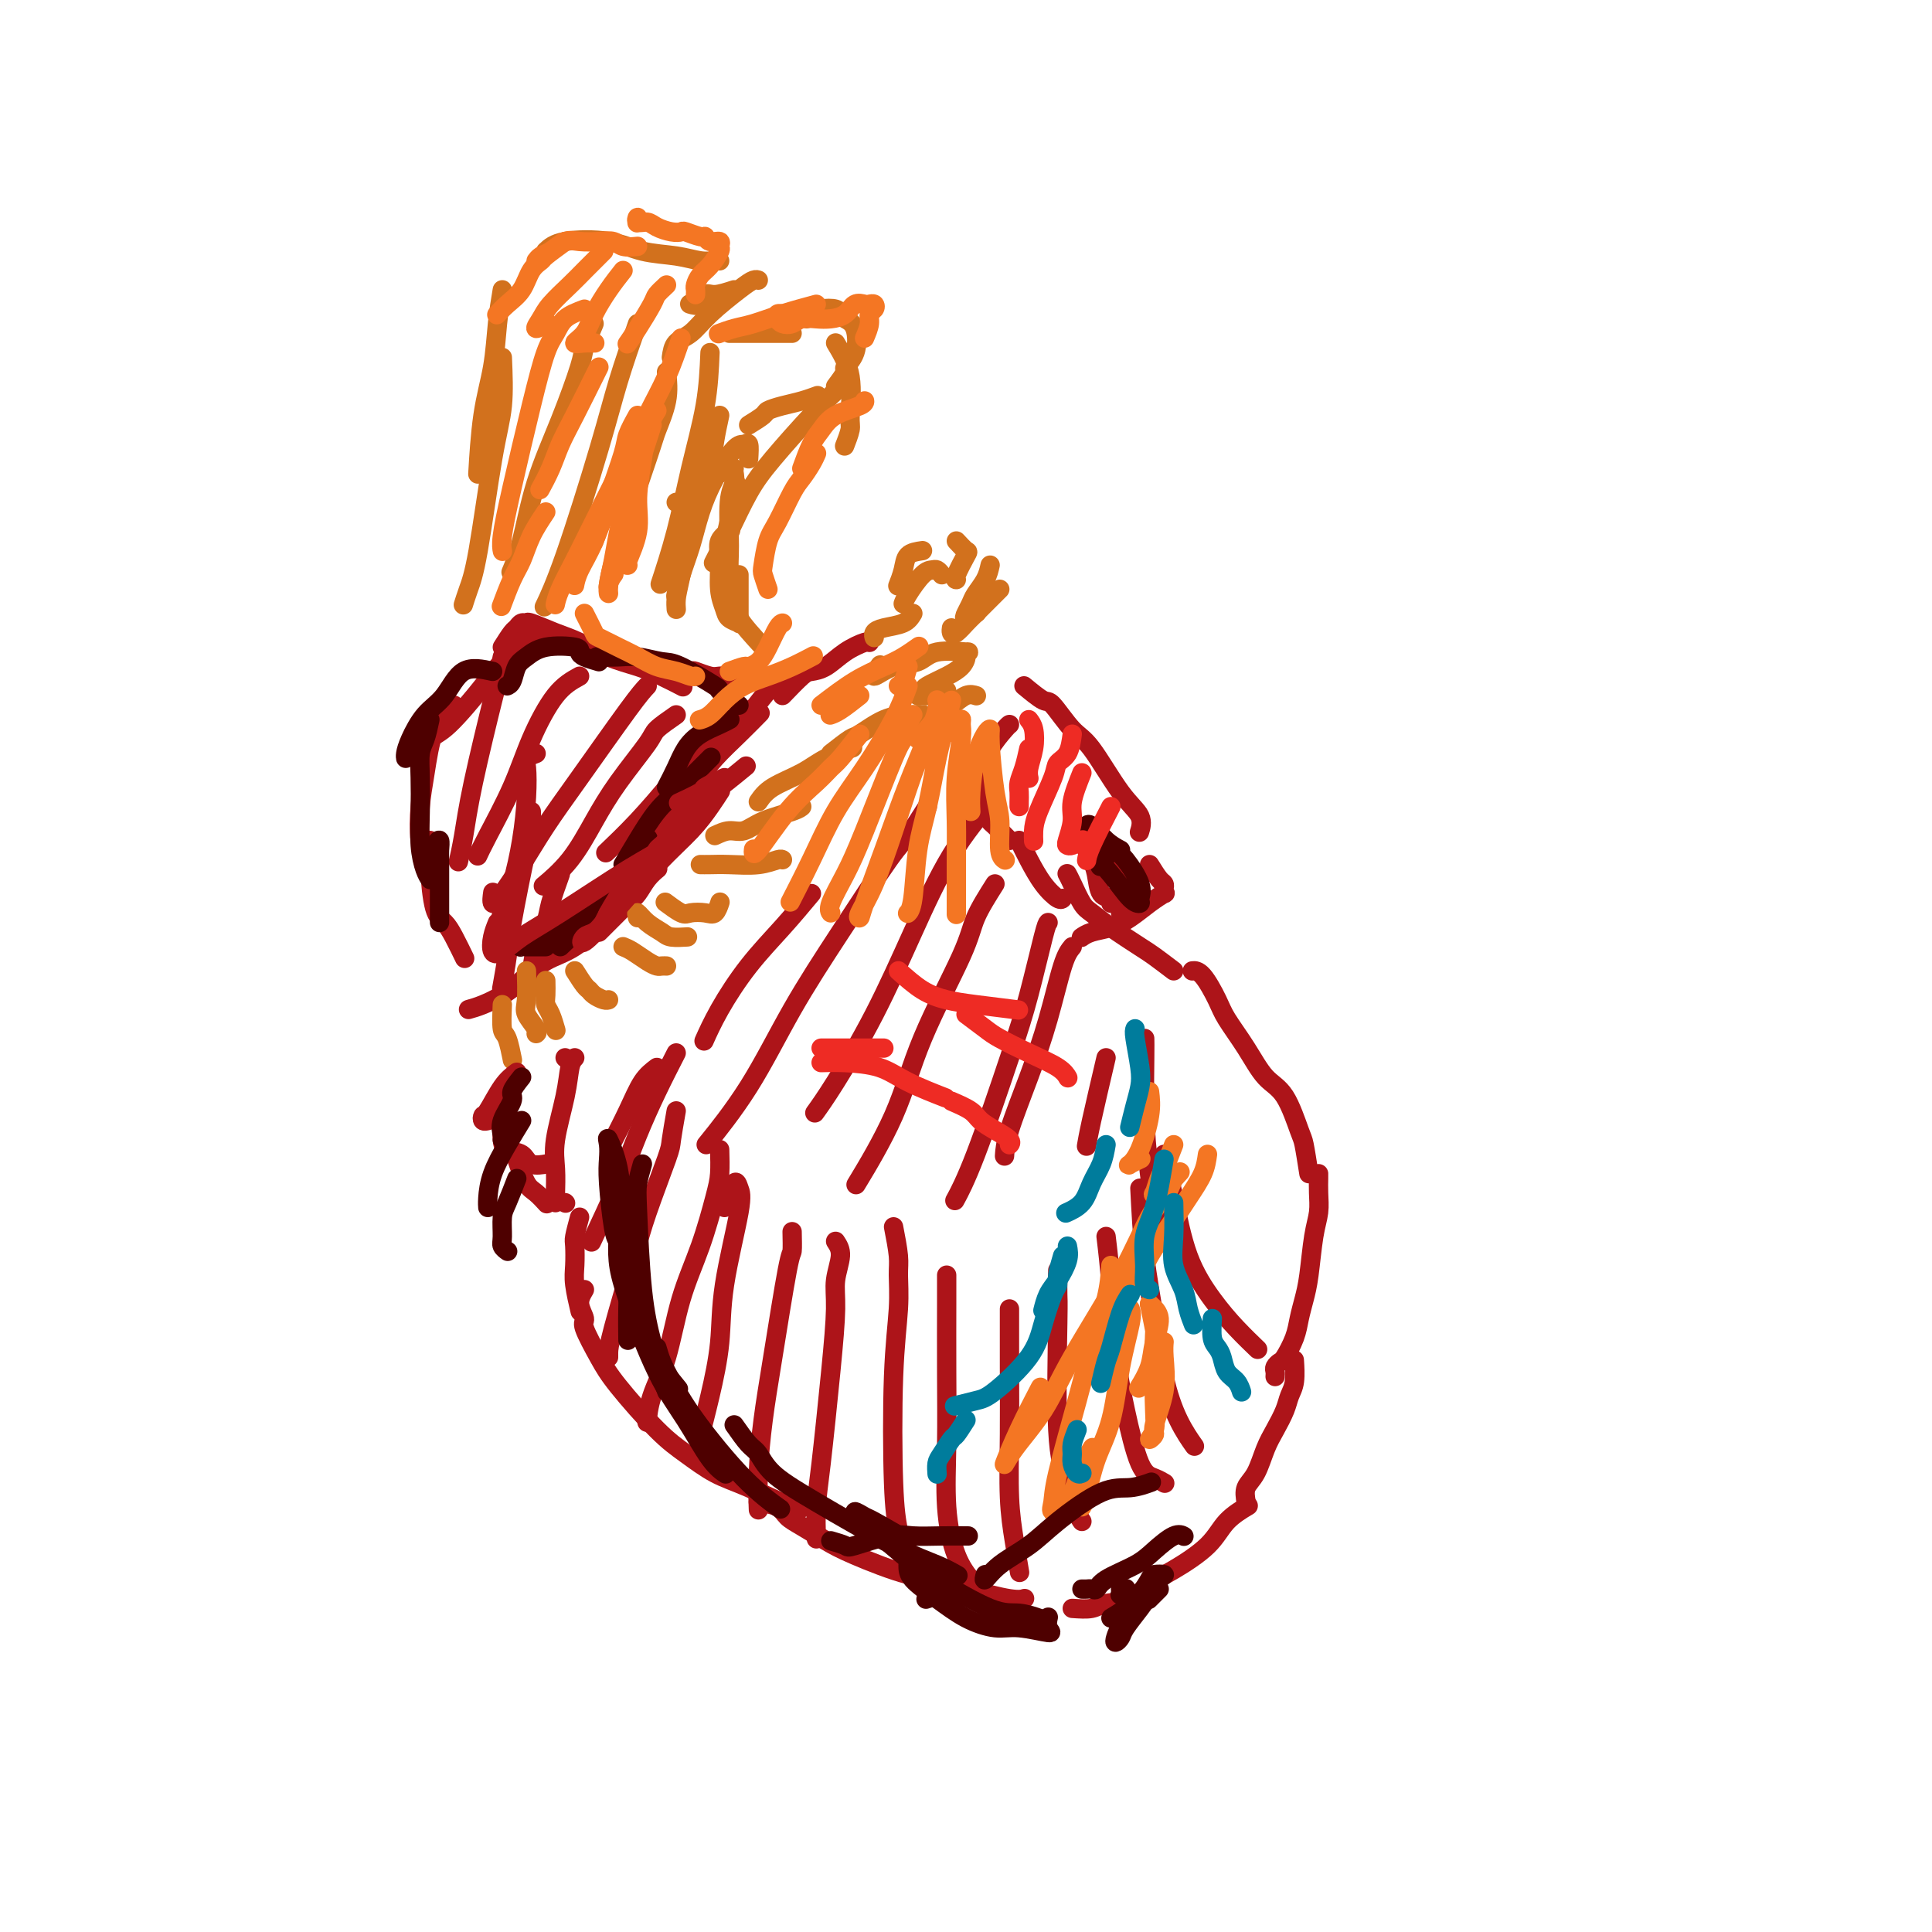 <svg viewBox='0 0 400 400' version='1.1' xmlns='http://www.w3.org/2000/svg' xmlns:xlink='http://www.w3.org/1999/xlink'><g fill='none' stroke='#AD1419' stroke-width='4' stroke-linecap='round' stroke-linejoin='round'><path d='M104,134c0.754,-1.186 1.508,-2.372 2,-3c0.492,-0.628 0.721,-0.698 1,-1c0.279,-0.302 0.607,-0.836 1,-1c0.393,-0.164 0.851,0.043 1,0c0.149,-0.043 -0.012,-0.335 1,0c1.012,0.335 3.196,1.297 5,2c1.804,0.703 3.226,1.149 5,2c1.774,0.851 3.898,2.109 6,3c2.102,0.891 4.182,1.414 6,2c1.818,0.586 3.374,1.235 5,2c1.626,0.765 3.322,1.647 4,2c0.678,0.353 0.339,0.176 0,0'/><path d='M140,139c1.233,0.030 2.467,0.061 3,0c0.533,-0.061 0.366,-0.212 1,0c0.634,0.212 2.068,0.789 3,1c0.932,0.211 1.360,0.057 2,0c0.640,-0.057 1.491,-0.015 2,0c0.509,0.015 0.675,0.004 1,0c0.325,-0.004 0.807,-0.001 1,0c0.193,0.001 0.096,0.001 0,0'/><path d='M113,131c-1.679,0.406 -3.359,0.813 -4,1c-0.641,0.187 -0.244,0.156 -1,1c-0.756,0.844 -2.665,2.563 -4,4c-1.335,1.437 -2.095,2.592 -4,5c-1.905,2.408 -4.954,6.068 -7,8c-2.046,1.932 -3.089,2.136 -4,3c-0.911,0.864 -1.689,2.390 -2,3c-0.311,0.610 -0.156,0.305 0,0'/><path d='M94,146c-1.492,1.258 -2.985,2.516 -4,5c-1.015,2.484 -1.554,6.193 -2,9c-0.446,2.807 -0.800,4.711 -1,7c-0.200,2.289 -0.246,4.962 0,7c0.246,2.038 0.785,3.439 1,4c0.215,0.561 0.108,0.280 0,0'/><path d='M89,174c-0.065,1.705 -0.129,3.410 0,6c0.129,2.590 0.452,6.064 1,8c0.548,1.936 1.322,2.333 2,3c0.678,0.667 1.259,1.603 2,3c0.741,1.397 1.640,3.256 2,4c0.360,0.744 0.180,0.372 0,0'/><path d='M97,209c0.905,-0.258 1.811,-0.517 3,-1c1.189,-0.483 2.663,-1.192 4,-2c1.337,-0.808 2.538,-1.717 4,-3c1.462,-1.283 3.186,-2.942 5,-4c1.814,-1.058 3.719,-1.516 6,-3c2.281,-1.484 4.937,-3.996 6,-5c1.063,-1.004 0.531,-0.502 0,0'/><path d='M124,193c1.202,-1.205 2.405,-2.409 3,-3c0.595,-0.591 0.584,-0.568 1,-1c0.416,-0.432 1.261,-1.317 2,-2c0.739,-0.683 1.373,-1.162 2,-2c0.627,-0.838 1.246,-2.033 2,-3c0.754,-0.967 1.644,-1.705 2,-2c0.356,-0.295 0.178,-0.148 0,0'/><path d='M136,176c-0.048,-1.131 -0.097,-2.262 0,-3c0.097,-0.738 0.338,-1.085 1,-2c0.662,-0.915 1.744,-2.400 3,-4c1.256,-1.600 2.688,-3.315 4,-5c1.312,-1.685 2.506,-3.338 4,-5c1.494,-1.662 3.287,-3.332 5,-5c1.713,-1.668 3.347,-3.334 4,-4c0.653,-0.666 0.327,-0.333 0,0'/><path d='M162,144c1.531,-1.588 3.061,-3.175 4,-4c0.939,-0.825 1.285,-0.886 2,-1c0.715,-0.114 1.799,-0.279 3,-1c1.201,-0.721 2.518,-1.997 4,-3c1.482,-1.003 3.130,-1.731 4,-2c0.870,-0.269 0.963,-0.077 1,0c0.037,0.077 0.019,0.038 0,0'/><path d='M165,139c-1.746,0.808 -3.493,1.617 -5,3c-1.507,1.383 -2.776,3.342 -5,6c-2.224,2.658 -5.405,6.015 -8,9c-2.595,2.985 -4.604,5.598 -7,8c-2.396,2.402 -5.178,4.592 -7,7c-1.822,2.408 -2.683,5.033 -3,6c-0.317,0.967 -0.091,0.276 0,0c0.091,-0.276 0.045,-0.138 0,0'/><path d='M155,147c-1.685,0.862 -3.370,1.724 -5,3c-1.630,1.276 -3.205,2.966 -5,5c-1.795,2.034 -3.811,4.411 -6,7c-2.189,2.589 -4.551,5.389 -7,8c-2.449,2.611 -4.985,5.032 -6,6c-1.015,0.968 -0.507,0.484 0,0'/><path d='M140,148c-1.614,1.120 -3.227,2.241 -4,3c-0.773,0.759 -0.705,1.157 -2,3c-1.295,1.843 -3.952,5.132 -6,8c-2.048,2.868 -3.487,5.315 -5,8c-1.513,2.685 -3.100,5.607 -5,8c-1.900,2.393 -4.114,4.255 -5,5c-0.886,0.745 -0.443,0.372 0,0'/><path d='M134,142c-0.737,0.778 -1.475,1.556 -4,5c-2.525,3.444 -6.838,9.556 -10,14c-3.162,4.444 -5.173,7.222 -7,10c-1.827,2.778 -3.470,5.557 -5,8c-1.530,2.443 -2.946,4.552 -4,6c-1.054,1.448 -1.745,2.236 -2,2c-0.255,-0.236 -0.073,-1.496 0,-2c0.073,-0.504 0.036,-0.252 0,0'/><path d='M120,140c-1.632,0.902 -3.264,1.804 -5,4c-1.736,2.196 -3.576,5.685 -5,9c-1.424,3.315 -2.433,6.456 -4,10c-1.567,3.544 -3.691,7.493 -5,10c-1.309,2.507 -1.803,3.574 -2,4c-0.197,0.426 -0.099,0.213 0,0'/><path d='M104,136c-0.417,2.097 -0.833,4.195 -1,5c-0.167,0.805 -0.083,0.318 -1,4c-0.917,3.682 -2.833,11.533 -4,17c-1.167,5.467 -1.583,8.549 -2,11c-0.417,2.451 -0.833,4.272 -1,5c-0.167,0.728 -0.083,0.364 0,0'/><path d='M110,168c0.028,1.649 0.056,3.297 0,4c-0.056,0.703 -0.197,0.459 -1,4c-0.803,3.541 -2.267,10.867 -3,15c-0.733,4.133 -0.736,5.074 -1,7c-0.264,1.926 -0.790,4.836 -1,6c-0.210,1.164 -0.105,0.582 0,0'/><path d='M116,181c-0.785,2.187 -1.569,4.373 -2,6c-0.431,1.627 -0.507,2.694 -1,4c-0.493,1.306 -1.402,2.852 -2,5c-0.598,2.148 -0.885,4.900 -1,6c-0.115,1.100 -0.057,0.550 0,0'/></g>
<g fill='none' stroke='#D2711D' stroke-width='4' stroke-linecap='round' stroke-linejoin='round'><path d='M104,208c-0.083,2.006 -0.167,4.012 0,5c0.167,0.988 0.583,0.958 1,2c0.417,1.042 0.833,3.155 1,4c0.167,0.845 0.083,0.423 0,0'/><path d='M109,201c0.061,2.279 0.121,4.558 0,6c-0.121,1.442 -0.424,2.046 0,3c0.424,0.954 1.576,2.257 2,3c0.424,0.743 0.121,0.927 0,1c-0.121,0.073 -0.061,0.037 0,0'/><path d='M113,203c0.022,1.078 0.045,2.156 0,3c-0.045,0.844 -0.156,1.453 0,2c0.156,0.547 0.581,1.032 1,2c0.419,0.968 0.834,2.419 1,3c0.166,0.581 0.083,0.290 0,0'/><path d='M119,201c0.748,1.177 1.497,2.354 2,3c0.503,0.646 0.762,0.762 1,1c0.238,0.238 0.456,0.600 1,1c0.544,0.400 1.416,0.838 2,1c0.584,0.162 0.881,0.046 1,0c0.119,-0.046 0.059,-0.023 0,0'/><path d='M129,196c0.560,0.226 1.121,0.453 2,1c0.879,0.547 2.078,1.415 3,2c0.922,0.585 1.567,0.889 2,1c0.433,0.111 0.655,0.030 1,0c0.345,-0.030 0.813,-0.009 1,0c0.187,0.009 0.094,0.004 0,0'/><path d='M132,190c-0.145,-0.597 -0.291,-1.193 0,-1c0.291,0.193 1.017,1.176 2,2c0.983,0.824 2.222,1.489 3,2c0.778,0.511 1.094,0.868 2,1c0.906,0.132 2.402,0.038 3,0c0.598,-0.038 0.299,-0.019 0,0'/><path d='M138,187c0.080,0.060 0.161,0.121 0,0c-0.161,-0.121 -0.562,-0.423 0,0c0.562,0.423 2.088,1.570 3,2c0.912,0.430 1.211,0.143 2,0c0.789,-0.143 2.067,-0.141 3,0c0.933,0.141 1.520,0.423 2,0c0.480,-0.423 0.851,-1.549 1,-2c0.149,-0.451 0.074,-0.225 0,0'/><path d='M145,179c0.544,0.008 1.088,0.016 2,0c0.912,-0.016 2.192,-0.057 4,0c1.808,0.057 4.144,0.211 6,0c1.856,-0.211 3.230,-0.788 4,-1c0.770,-0.212 0.934,-0.061 1,0c0.066,0.061 0.033,0.030 0,0'/><path d='M148,173c1.005,-0.469 2.010,-0.938 3,-1c0.990,-0.062 1.964,0.285 3,0c1.036,-0.285 2.133,-1.200 4,-2c1.867,-0.800 4.503,-1.485 6,-2c1.497,-0.515 1.856,-0.862 2,-1c0.144,-0.138 0.072,-0.069 0,0'/><path d='M157,166c0.700,-1.003 1.400,-2.006 3,-3c1.600,-0.994 4.099,-1.978 6,-3c1.901,-1.022 3.204,-2.083 5,-3c1.796,-0.917 4.085,-1.691 5,-2c0.915,-0.309 0.458,-0.155 0,0'/><path d='M172,156c1.582,-1.238 3.163,-2.475 4,-3c0.837,-0.525 0.929,-0.337 2,-1c1.071,-0.663 3.122,-2.178 5,-3c1.878,-0.822 3.582,-0.952 5,-1c1.418,-0.048 2.548,-0.014 3,0c0.452,0.014 0.226,0.007 0,0'/><path d='M187,152c2.158,-1.525 4.316,-3.049 6,-4c1.684,-0.951 2.895,-1.327 4,-2c1.105,-0.673 2.105,-1.643 3,-2c0.895,-0.357 1.684,-0.102 2,0c0.316,0.102 0.158,0.051 0,0'/><path d='M196,143c-1.616,0.430 -3.231,0.859 -4,1c-0.769,0.141 -0.691,-0.007 -1,0c-0.309,0.007 -1.005,0.168 -1,0c0.005,-0.168 0.709,-0.664 1,-1c0.291,-0.336 0.168,-0.511 1,-1c0.832,-0.489 2.621,-1.293 4,-2c1.379,-0.707 2.350,-1.316 3,-2c0.650,-0.684 0.980,-1.444 1,-2c0.020,-0.556 -0.268,-0.908 0,-1c0.268,-0.092 1.093,0.076 0,0c-1.093,-0.076 -4.103,-0.396 -6,0c-1.897,0.396 -2.679,1.507 -4,2c-1.321,0.493 -3.179,0.369 -5,1c-1.821,0.631 -3.606,2.016 -4,2c-0.394,-0.016 0.602,-1.433 1,-2c0.398,-0.567 0.199,-0.283 0,0'/><path d='M189,127c-0.453,0.754 -0.906,1.509 -2,2c-1.094,0.491 -2.829,0.719 -4,1c-1.171,0.281 -1.777,0.614 -2,1c-0.223,0.386 -0.064,0.825 0,1c0.064,0.175 0.032,0.088 0,0'/><path d='M195,119c-0.348,-0.421 -0.696,-0.841 -1,-1c-0.304,-0.159 -0.565,-0.056 -1,0c-0.435,0.056 -1.044,0.067 -2,1c-0.956,0.933 -2.257,2.790 -3,4c-0.743,1.210 -0.926,1.774 -1,2c-0.074,0.226 -0.037,0.113 0,0'/><path d='M191,114c-1.185,0.173 -2.369,0.345 -3,1c-0.631,0.655 -0.708,1.792 -1,3c-0.292,1.208 -0.798,2.488 -1,3c-0.202,0.512 -0.101,0.256 0,0'/><path d='M198,112c0.785,0.845 1.569,1.691 2,2c0.431,0.309 0.507,0.083 0,1c-0.507,0.917 -1.598,2.978 -2,4c-0.402,1.022 -0.115,1.006 0,1c0.115,-0.006 0.057,-0.003 0,0'/><path d='M205,117c-0.220,0.975 -0.439,1.951 -1,3c-0.561,1.049 -1.463,2.172 -2,3c-0.537,0.828 -0.707,1.360 -1,2c-0.293,0.640 -0.707,1.388 -1,2c-0.293,0.612 -0.463,1.088 0,1c0.463,-0.088 1.561,-0.739 2,-1c0.439,-0.261 0.220,-0.130 0,0'/><path d='M207,122c-1.939,1.945 -3.879,3.891 -5,5c-1.121,1.109 -1.425,1.383 -2,2c-0.575,0.617 -1.422,1.578 -2,2c-0.578,0.422 -0.886,0.306 -1,0c-0.114,-0.306 -0.032,-0.802 0,-1c0.032,-0.198 0.016,-0.099 0,0'/><path d='M153,119c0.001,1.796 0.002,3.592 0,5c-0.002,1.408 -0.007,2.427 0,3c0.007,0.573 0.027,0.699 0,1c-0.027,0.301 -0.102,0.778 0,1c0.102,0.222 0.382,0.188 0,0c-0.382,-0.188 -1.425,-0.529 -2,-1c-0.575,-0.471 -0.683,-1.072 -1,-2c-0.317,-0.928 -0.845,-2.182 -1,-4c-0.155,-1.818 0.061,-4.199 0,-6c-0.061,-1.801 -0.401,-3.023 0,-4c0.401,-0.977 1.543,-1.708 2,-2c0.457,-0.292 0.228,-0.146 0,0'/><path d='M158,134c-2.031,-2.203 -4.062,-4.407 -5,-6c-0.938,-1.593 -0.784,-2.576 -1,-4c-0.216,-1.424 -0.804,-3.289 -1,-5c-0.196,-1.711 -0.000,-3.268 0,-6c0.000,-2.732 -0.196,-6.640 0,-9c0.196,-2.360 0.784,-3.174 1,-4c0.216,-0.826 0.062,-1.665 0,-2c-0.062,-0.335 -0.031,-0.168 0,0'/><path d='M155,88c1.220,-0.756 2.439,-1.513 3,-2c0.561,-0.487 0.462,-0.705 1,-1c0.538,-0.295 1.711,-0.667 3,-1c1.289,-0.333 2.693,-0.628 4,-1c1.307,-0.372 2.516,-0.821 3,-1c0.484,-0.179 0.242,-0.090 0,0'/><path d='M173,80c0.902,-1.209 1.804,-2.418 2,-3c0.196,-0.582 -0.315,-0.537 0,-1c0.315,-0.463 1.456,-1.434 2,-3c0.544,-1.566 0.490,-3.727 0,-5c-0.490,-1.273 -1.416,-1.659 -2,-2c-0.584,-0.341 -0.826,-0.638 -1,-1c-0.174,-0.362 -0.282,-0.790 -1,-1c-0.718,-0.210 -2.048,-0.200 -3,0c-0.952,0.200 -1.525,0.592 -2,1c-0.475,0.408 -0.850,0.831 -1,1c-0.150,0.169 -0.075,0.085 0,0'/><path d='M173,71c1.276,2.120 2.552,4.239 3,7c0.448,2.761 0.069,6.163 0,8c-0.069,1.837 0.174,2.110 0,3c-0.174,0.890 -0.764,2.397 -1,3c-0.236,0.603 -0.118,0.301 0,0'/><path d='M173,81c-1.333,1.254 -2.666,2.509 -5,5c-2.334,2.491 -5.670,6.220 -8,9c-2.330,2.780 -3.656,4.611 -5,7c-1.344,2.389 -2.708,5.335 -4,8c-1.292,2.665 -2.512,5.047 -3,6c-0.488,0.953 -0.244,0.476 0,0'/><path d='M155,95c0.079,-1.274 0.159,-2.549 0,-3c-0.159,-0.451 -0.556,-0.079 -1,0c-0.444,0.079 -0.934,-0.136 -2,1c-1.066,1.136 -2.706,3.622 -4,6c-1.294,2.378 -2.242,4.648 -3,7c-0.758,2.352 -1.327,4.785 -2,7c-0.673,2.215 -1.450,4.212 -2,6c-0.550,1.788 -0.871,3.368 -1,4c-0.129,0.632 -0.064,0.316 0,0'/><path d='M152,97c-0.900,0.279 -1.800,0.558 -3,1c-1.200,0.442 -2.700,1.047 -4,2c-1.300,0.953 -2.400,2.256 -3,3c-0.600,0.744 -0.700,0.931 -1,1c-0.300,0.069 -0.800,0.020 -1,0c-0.200,-0.020 -0.100,-0.010 0,0'/><path d='M164,69c-1.197,0.000 -2.394,0.000 -3,0c-0.606,0.000 -0.621,0.000 -1,0c-0.379,0.000 -1.121,0.000 -2,0c-0.879,0.000 -1.895,0.000 -3,0c-1.105,0.000 -2.297,0.000 -3,0c-0.703,0.000 -0.915,0.000 -1,0c-0.085,0.000 -0.042,0.000 0,0'/><path d='M139,74c0.161,-1.127 0.323,-2.253 1,-3c0.677,-0.747 1.870,-1.114 3,-2c1.130,-0.886 2.198,-2.290 4,-4c1.802,-1.710 4.339,-3.726 6,-5c1.661,-1.274 2.447,-1.804 3,-2c0.553,-0.196 0.872,-0.056 1,0c0.128,0.056 0.064,0.028 0,0'/><path d='M152,60c-1.478,0.483 -2.957,0.967 -4,1c-1.043,0.033 -1.651,-0.383 -2,0c-0.349,0.383 -0.440,1.565 -1,2c-0.560,0.435 -1.589,0.124 -2,0c-0.411,-0.124 -0.206,-0.062 0,0'/><path d='M113,52c0.836,-0.791 1.672,-1.581 4,-2c2.328,-0.419 6.147,-0.466 9,0c2.853,0.466 4.740,1.445 7,2c2.260,0.555 4.893,0.685 7,1c2.107,0.315 3.689,0.817 5,1c1.311,0.183 2.353,0.049 3,0c0.647,-0.049 0.899,-0.014 1,0c0.101,0.014 0.050,0.007 0,0'/><path d='M104,60c-0.362,2.155 -0.724,4.309 -1,7c-0.276,2.691 -0.466,5.917 -1,9c-0.534,3.083 -1.413,6.022 -2,10c-0.587,3.978 -0.882,8.994 -1,11c-0.118,2.006 -0.059,1.003 0,0'/><path d='M104,74c0.150,3.499 0.299,6.997 0,10c-0.299,3.003 -1.047,5.509 -2,11c-0.953,5.491 -2.111,13.967 -3,19c-0.889,5.033 -1.509,6.624 -2,8c-0.491,1.376 -0.855,2.536 -1,3c-0.145,0.464 -0.073,0.232 0,0'/><path d='M123,67c-0.818,1.911 -1.636,3.822 -2,5c-0.364,1.178 -0.273,1.623 -1,4c-0.727,2.377 -2.272,6.687 -4,11c-1.728,4.313 -3.638,8.630 -5,13c-1.362,4.370 -2.174,8.792 -3,12c-0.826,3.208 -1.664,5.202 -2,6c-0.336,0.798 -0.168,0.399 0,0'/><path d='M132,67c-1.418,4.073 -2.836,8.147 -4,12c-1.164,3.853 -2.075,7.486 -4,14c-1.925,6.514 -4.864,15.907 -7,22c-2.136,6.093 -3.467,8.884 -4,10c-0.533,1.116 -0.266,0.558 0,0'/><path d='M138,77c0.210,1.909 0.421,3.819 0,6c-0.421,2.181 -1.472,4.634 -2,6c-0.528,1.366 -0.533,1.644 -2,6c-1.467,4.356 -4.395,12.788 -6,18c-1.605,5.212 -1.887,7.203 -2,8c-0.113,0.797 -0.056,0.398 0,0'/><path d='M147,73c-0.150,3.491 -0.300,6.982 -1,11c-0.700,4.018 -1.951,8.561 -3,13c-1.049,4.439 -1.898,8.772 -3,13c-1.102,4.228 -2.458,8.351 -3,10c-0.542,1.649 -0.271,0.825 0,0'/><path d='M149,86c-0.378,1.754 -0.756,3.509 -1,5c-0.244,1.491 -0.352,2.719 -1,5c-0.648,2.281 -1.834,5.617 -3,10c-1.166,4.383 -2.313,9.814 -3,13c-0.687,3.186 -0.916,4.127 -1,5c-0.084,0.873 -0.024,1.678 0,2c0.024,0.322 0.012,0.161 0,0'/><path d='M152,99c0.483,1.268 0.967,2.536 1,3c0.033,0.464 -0.383,0.124 -1,2c-0.617,1.876 -1.435,5.967 -2,8c-0.565,2.033 -0.876,2.010 -1,2c-0.124,-0.010 -0.062,-0.005 0,0'/></g>
<g fill='none' stroke='#AD1419' stroke-width='4' stroke-linecap='round' stroke-linejoin='round'><path d='M117,219c0.000,0.000 0.100,0.100 0.1,0.1'/><path d='M119,219c-0.370,0.400 -0.740,0.800 -1,2c-0.260,1.200 -0.409,3.201 -1,6c-0.591,2.799 -1.622,6.396 -2,9c-0.378,2.604 -0.101,4.213 0,6c0.101,1.787 0.027,3.750 0,5c-0.027,1.250 -0.008,1.786 0,2c0.008,0.214 0.004,0.107 0,0'/><path d='M117,249c0.000,0.000 0.100,0.100 0.1,0.1'/><path d='M107,222c-0.956,0.724 -1.913,1.448 -3,3c-1.087,1.552 -2.305,3.932 -3,5c-0.695,1.068 -0.867,0.822 -1,1c-0.133,0.178 -0.228,0.779 0,1c0.228,0.221 0.779,0.063 1,0c0.221,-0.063 0.110,-0.032 0,0'/><path d='M104,231c0.009,1.098 0.017,2.197 0,3c-0.017,0.803 -0.060,1.311 0,2c0.060,0.689 0.223,1.558 1,2c0.777,0.442 2.170,0.458 3,1c0.830,0.542 1.099,1.609 2,2c0.901,0.391 2.435,0.105 3,0c0.565,-0.105 0.161,-0.030 0,0c-0.161,0.030 -0.081,0.015 0,0'/><path d='M107,240c0.679,1.946 1.357,3.893 2,5c0.643,1.107 1.250,1.375 2,2c0.750,0.625 1.643,1.607 2,2c0.357,0.393 0.179,0.196 0,0'/><path d='M120,252c-0.421,1.564 -0.841,3.127 -1,4c-0.159,0.873 -0.056,1.054 0,2c0.056,0.946 0.067,2.656 0,4c-0.067,1.344 -0.210,2.324 0,4c0.210,1.676 0.774,4.050 1,5c0.226,0.950 0.113,0.475 0,0'/><path d='M121,267c-0.556,0.949 -1.111,1.897 -1,3c0.111,1.103 0.889,2.360 1,3c0.111,0.640 -0.443,0.663 0,2c0.443,1.337 1.884,3.990 3,6c1.116,2.010 1.907,3.379 4,6c2.093,2.621 5.489,6.493 8,9c2.511,2.507 4.137,3.649 6,5c1.863,1.351 3.963,2.912 6,4c2.037,1.088 4.010,1.704 7,3c2.990,1.296 6.997,3.272 9,4c2.003,0.728 2.001,0.208 2,0c-0.001,-0.208 -0.000,-0.104 0,0'/><path d='M157,311c1.522,0.237 3.044,0.473 4,1c0.956,0.527 1.346,1.343 2,2c0.654,0.657 1.573,1.155 3,2c1.427,0.845 3.361,2.036 5,3c1.639,0.964 2.985,1.702 6,3c3.015,1.298 7.701,3.157 11,4c3.299,0.843 5.210,0.671 7,1c1.790,0.329 3.459,1.160 6,2c2.541,0.840 5.953,1.688 8,2c2.047,0.312 2.728,0.089 3,0c0.272,-0.089 0.136,-0.045 0,0'/><path d='M222,333c1.477,0.103 2.955,0.206 4,0c1.045,-0.206 1.659,-0.721 3,-1c1.341,-0.279 3.410,-0.321 5,-1c1.590,-0.679 2.700,-1.993 4,-3c1.300,-1.007 2.790,-1.706 5,-3c2.210,-1.294 5.139,-3.182 7,-5c1.861,-1.818 2.655,-3.566 4,-5c1.345,-1.434 3.241,-2.552 4,-3c0.759,-0.448 0.379,-0.224 0,0'/><path d='M258,311c-0.178,-1.055 -0.356,-2.109 0,-3c0.356,-0.891 1.247,-1.617 2,-3c0.753,-1.383 1.368,-3.421 2,-5c0.632,-1.579 1.280,-2.697 2,-4c0.720,-1.303 1.513,-2.791 2,-4c0.487,-1.209 0.666,-2.138 1,-3c0.334,-0.862 0.821,-1.655 1,-3c0.179,-1.345 0.051,-3.241 0,-4c-0.051,-0.759 -0.026,-0.379 0,0'/><path d='M264,285c0.026,-0.338 0.052,-0.677 0,-1c-0.052,-0.323 -0.183,-0.631 0,-1c0.183,-0.369 0.679,-0.801 1,-1c0.321,-0.199 0.467,-0.167 1,-1c0.533,-0.833 1.452,-2.533 2,-4c0.548,-1.467 0.725,-2.702 1,-4c0.275,-1.298 0.648,-2.658 1,-4c0.352,-1.342 0.683,-2.668 1,-5c0.317,-2.332 0.621,-5.672 1,-8c0.379,-2.328 0.834,-3.643 1,-5c0.166,-1.357 0.045,-2.755 0,-4c-0.045,-1.245 -0.012,-2.335 0,-3c0.012,-0.665 0.003,-0.904 0,-1c-0.003,-0.096 -0.002,-0.048 0,0'/><path d='M271,243c-0.375,-2.386 -0.749,-4.772 -1,-6c-0.251,-1.228 -0.378,-1.298 -1,-3c-0.622,-1.702 -1.737,-5.037 -3,-7c-1.263,-1.963 -2.673,-2.554 -4,-4c-1.327,-1.446 -2.569,-3.746 -4,-6c-1.431,-2.254 -3.049,-4.460 -4,-6c-0.951,-1.540 -1.234,-2.413 -2,-4c-0.766,-1.587 -2.014,-3.889 -3,-5c-0.986,-1.111 -1.710,-1.032 -2,-1c-0.290,0.032 -0.145,0.016 0,0'/><path d='M243,201c-1.504,-1.141 -3.007,-2.282 -4,-3c-0.993,-0.718 -1.474,-1.015 -3,-2c-1.526,-0.985 -4.097,-2.660 -6,-4c-1.903,-1.340 -3.137,-2.345 -4,-3c-0.863,-0.655 -1.355,-0.959 -2,-2c-0.645,-1.041 -1.443,-2.819 -2,-4c-0.557,-1.181 -0.873,-1.766 -1,-2c-0.127,-0.234 -0.063,-0.117 0,0'/><path d='M209,174c-1.147,-1.170 -2.293,-2.340 -3,-3c-0.707,-0.660 -0.974,-0.811 -1,-1c-0.026,-0.189 0.189,-0.415 0,-1c-0.189,-0.585 -0.783,-1.528 -1,-2c-0.217,-0.472 -0.059,-0.473 0,-1c0.059,-0.527 0.017,-1.579 0,-2c-0.017,-0.421 -0.008,-0.210 0,0'/><path d='M204,162c0.008,-1.215 0.016,-2.431 0,-3c-0.016,-0.569 -0.057,-0.492 0,-1c0.057,-0.508 0.211,-1.600 1,-3c0.789,-1.400 2.212,-3.108 3,-4c0.788,-0.892 0.939,-0.969 1,-1c0.061,-0.031 0.030,-0.015 0,0'/><path d='M212,142c1.564,1.291 3.127,2.582 4,3c0.873,0.418 1.054,-0.037 2,1c0.946,1.037 2.656,3.567 4,5c1.344,1.433 2.321,1.768 4,4c1.679,2.232 4.058,6.361 6,9c1.942,2.639 3.446,3.787 4,5c0.554,1.213 0.158,2.489 0,3c-0.158,0.511 -0.079,0.255 0,0'/><path d='M238,179c0.733,1.176 1.467,2.352 2,3c0.533,0.648 0.867,0.767 1,1c0.133,0.233 0.066,0.580 0,1c-0.066,0.420 -0.131,0.914 0,1c0.131,0.086 0.456,-0.237 0,0c-0.456,0.237 -1.695,1.034 -3,2c-1.305,0.966 -2.675,2.101 -4,3c-1.325,0.899 -2.604,1.561 -4,2c-1.396,0.439 -2.910,0.654 -4,1c-1.090,0.346 -1.755,0.824 -2,1c-0.245,0.176 -0.070,0.050 0,0c0.070,-0.050 0.035,-0.025 0,0'/><path d='M136,221c-1.018,0.768 -2.036,1.536 -3,3c-0.964,1.464 -1.875,3.625 -3,6c-1.125,2.375 -2.464,4.964 -3,6c-0.536,1.036 -0.268,0.518 0,0'/><path d='M140,218c-1.319,2.577 -2.638,5.155 -4,8c-1.362,2.845 -2.767,5.959 -4,9c-1.233,3.041 -2.293,6.011 -4,10c-1.707,3.989 -4.059,8.997 -5,11c-0.941,2.003 -0.470,1.002 0,0'/><path d='M140,230c-0.415,2.363 -0.829,4.726 -1,6c-0.171,1.274 -0.098,1.458 -1,4c-0.902,2.542 -2.777,7.441 -4,11c-1.223,3.559 -1.792,5.777 -3,10c-1.208,4.223 -3.056,10.452 -4,14c-0.944,3.548 -0.985,4.417 -1,5c-0.015,0.583 -0.004,0.881 0,1c0.004,0.119 0.002,0.060 0,0'/><path d='M149,238c0.050,1.783 0.100,3.567 0,5c-0.100,1.433 -0.349,2.517 -1,5c-0.651,2.483 -1.705,6.365 -3,10c-1.295,3.635 -2.830,7.024 -4,11c-1.170,3.976 -1.973,8.540 -3,12c-1.027,3.460 -2.276,5.816 -3,8c-0.724,2.184 -0.921,4.195 -1,5c-0.079,0.805 -0.039,0.402 0,0'/><path d='M150,250c0.755,-2.176 1.510,-4.352 2,-5c0.490,-0.648 0.714,0.230 1,1c0.286,0.770 0.633,1.430 0,5c-0.633,3.570 -2.247,10.051 -3,15c-0.753,4.949 -0.645,8.368 -1,12c-0.355,3.632 -1.172,7.478 -2,11c-0.828,3.522 -1.665,6.721 -2,8c-0.335,1.279 -0.167,0.640 0,0'/><path d='M164,255c0.036,1.698 0.073,3.396 0,4c-0.073,0.604 -0.254,0.114 -1,4c-0.746,3.886 -2.056,12.149 -3,18c-0.944,5.851 -1.521,9.290 -2,13c-0.479,3.710 -0.860,7.691 -1,11c-0.140,3.309 -0.040,5.945 0,7c0.040,1.055 0.020,0.527 0,0'/><path d='M173,257c0.540,0.815 1.081,1.630 1,3c-0.081,1.370 -0.782,3.294 -1,5c-0.218,1.706 0.047,3.194 0,6c-0.047,2.806 -0.405,6.932 -1,13c-0.595,6.068 -1.428,14.080 -2,19c-0.572,4.920 -0.885,6.748 -1,9c-0.115,2.252 -0.033,4.929 0,6c0.033,1.071 0.016,0.535 0,0'/><path d='M185,254c0.430,2.224 0.861,4.449 1,6c0.139,1.551 -0.012,2.429 0,4c0.012,1.571 0.189,3.835 0,7c-0.189,3.165 -0.744,7.230 -1,14c-0.256,6.770 -0.212,16.245 0,22c0.212,5.755 0.593,7.790 1,10c0.407,2.210 0.840,4.595 1,6c0.160,1.405 0.046,1.830 0,2c-0.046,0.170 -0.023,0.085 0,0'/><path d='M196,264c0.003,1.319 0.006,2.638 0,6c-0.006,3.362 -0.019,8.768 0,14c0.019,5.232 0.072,10.292 0,15c-0.072,4.708 -0.268,9.065 0,13c0.268,3.935 1.000,7.446 2,10c1.000,2.554 2.269,4.149 3,5c0.731,0.851 0.923,0.957 1,1c0.077,0.043 0.038,0.021 0,0'/><path d='M209,271c-0.006,3.821 -0.012,7.641 0,12c0.012,4.359 0.042,9.256 0,14c-0.042,4.744 -0.156,9.333 0,13c0.156,3.667 0.580,6.410 1,9c0.420,2.590 0.834,5.026 1,6c0.166,0.974 0.083,0.487 0,0'/><path d='M219,263c-0.012,2.024 -0.025,4.048 0,5c0.025,0.952 0.087,0.833 0,6c-0.087,5.167 -0.325,15.619 0,22c0.325,6.381 1.211,8.690 2,11c0.789,2.310 1.482,4.622 2,6c0.518,1.378 0.862,1.822 1,2c0.138,0.178 0.069,0.089 0,0'/><path d='M229,256c0.351,2.922 0.702,5.843 1,10c0.298,4.157 0.542,9.548 1,14c0.458,4.452 1.128,7.964 2,12c0.872,4.036 1.945,8.597 3,11c1.055,2.403 2.092,2.647 3,3c0.908,0.353 1.688,0.815 2,1c0.312,0.185 0.156,0.092 0,0'/><path d='M236,246c0.239,4.747 0.478,9.493 1,14c0.522,4.507 1.328,8.774 2,13c0.672,4.226 1.211,8.411 2,12c0.789,3.589 1.828,6.582 3,9c1.172,2.418 2.478,4.262 3,5c0.522,0.738 0.261,0.369 0,0'/><path d='M241,239c0.625,2.678 1.250,5.356 2,9c0.750,3.644 1.624,8.256 3,12c1.376,3.744 3.256,6.622 5,9c1.744,2.378 3.354,4.256 5,6c1.646,1.744 3.327,3.356 4,4c0.673,0.644 0.336,0.322 0,0'/><path d='M237,215c0.014,0.735 0.029,1.470 0,4c-0.029,2.530 -0.100,6.853 0,11c0.100,4.147 0.373,8.116 1,13c0.627,4.884 1.608,10.681 2,13c0.392,2.319 0.196,1.159 0,0'/><path d='M229,219c-1.156,4.933 -2.311,9.867 -3,13c-0.689,3.133 -0.911,4.467 -1,5c-0.089,0.533 -0.044,0.267 0,0'/><path d='M222,196c-0.597,0.730 -1.193,1.461 -2,4c-0.807,2.539 -1.824,6.888 -3,11c-1.176,4.112 -2.511,7.989 -4,12c-1.489,4.011 -3.132,8.157 -4,11c-0.868,2.843 -0.962,4.384 -1,5c-0.038,0.616 -0.019,0.308 0,0'/><path d='M217,191c-0.156,0.160 -0.312,0.321 -1,3c-0.688,2.679 -1.908,7.878 -3,12c-1.092,4.122 -2.056,7.167 -4,13c-1.944,5.833 -4.870,14.455 -7,20c-2.130,5.545 -3.466,8.013 -4,9c-0.534,0.987 -0.267,0.494 0,0'/><path d='M206,183c-1.560,2.466 -3.120,4.932 -4,7c-0.880,2.068 -1.081,3.736 -3,8c-1.919,4.264 -5.556,11.122 -8,17c-2.444,5.878 -3.697,10.775 -6,16c-2.303,5.225 -5.658,10.779 -7,13c-1.342,2.221 -0.671,1.111 0,0'/><path d='M206,165c-3.084,3.675 -6.168,7.350 -9,12c-2.832,4.650 -5.411,10.276 -8,16c-2.589,5.724 -5.189,11.544 -8,17c-2.811,5.456 -5.834,10.546 -8,14c-2.166,3.454 -3.476,5.273 -4,6c-0.524,0.727 -0.262,0.364 0,0'/><path d='M192,167c-1.475,2.323 -2.950,4.647 -4,6c-1.050,1.353 -1.677,1.737 -4,5c-2.323,3.263 -6.344,9.405 -10,15c-3.656,5.595 -6.949,10.644 -10,16c-3.051,5.356 -5.860,11.019 -9,16c-3.140,4.981 -6.611,9.280 -8,11c-1.389,1.720 -0.694,0.860 0,0'/><path d='M168,185c-1.901,2.278 -3.802,4.555 -6,7c-2.198,2.445 -4.692,5.057 -7,8c-2.308,2.943 -4.429,6.215 -6,9c-1.571,2.785 -2.592,5.081 -3,6c-0.408,0.919 -0.204,0.459 0,0'/><path d='M211,174c0.589,1.215 1.177,2.431 2,4c0.823,1.569 1.880,3.493 3,5c1.120,1.507 2.301,2.598 3,3c0.699,0.402 0.914,0.115 1,0c0.086,-0.115 0.043,-0.057 0,0'/><path d='M224,174c0.336,0.679 0.672,1.358 1,2c0.328,0.642 0.648,1.248 1,2c0.352,0.752 0.735,1.652 1,3c0.265,1.348 0.411,3.145 1,4c0.589,0.855 1.620,0.769 2,1c0.380,0.231 0.109,0.780 0,1c-0.109,0.220 -0.054,0.110 0,0'/><path d='M232,178c0.000,1.434 0.000,2.868 0,4c0.000,1.132 0.000,1.963 0,3c0.000,1.037 0.000,2.279 0,3c-0.000,0.721 0.000,0.920 0,1c0.000,0.080 0.000,0.040 0,0'/></g>
<g fill='none' stroke='#F47623' stroke-width='4' stroke-linecap='round' stroke-linejoin='round'><path d='M136,85c-0.767,1.209 -1.533,2.419 -2,4c-0.467,1.581 -0.633,3.534 -1,6c-0.367,2.466 -0.935,5.445 -1,8c-0.065,2.555 0.374,4.685 0,7c-0.374,2.315 -1.562,4.816 -2,6c-0.438,1.184 -0.125,1.053 0,1c0.125,-0.053 0.063,-0.026 0,0'/><path d='M135,88c-0.981,3.053 -1.961,6.105 -3,9c-1.039,2.895 -2.136,5.632 -3,9c-0.864,3.368 -1.496,7.368 -2,10c-0.504,2.632 -0.881,3.896 -1,5c-0.119,1.104 0.020,2.049 0,2c-0.020,-0.049 -0.198,-1.090 0,-2c0.198,-0.910 0.771,-1.689 1,-2c0.229,-0.311 0.115,-0.156 0,0'/><path d='M132,86c-0.805,1.449 -1.609,2.898 -2,4c-0.391,1.102 -0.367,1.858 -1,4c-0.633,2.142 -1.921,5.671 -3,9c-1.079,3.329 -1.949,6.459 -3,9c-1.051,2.541 -2.283,4.492 -3,6c-0.717,1.508 -0.919,2.574 -1,3c-0.081,0.426 -0.040,0.213 0,0'/><path d='M124,76c-1.818,3.667 -3.636,7.333 -5,10c-1.364,2.667 -2.273,4.333 -3,6c-0.727,1.667 -1.273,3.333 -2,5c-0.727,1.667 -1.636,3.333 -2,4c-0.364,0.667 -0.182,0.333 0,0'/><path d='M121,64c-1.508,0.569 -3.016,1.138 -4,2c-0.984,0.862 -1.444,2.016 -2,3c-0.556,0.984 -1.207,1.798 -2,4c-0.793,2.202 -1.729,5.792 -3,11c-1.271,5.208 -2.877,12.035 -4,17c-1.123,4.965 -1.764,8.067 -2,10c-0.236,1.933 -0.067,2.695 0,3c0.067,0.305 0.034,0.152 0,0'/><path d='M113,106c-1.086,1.628 -2.172,3.257 -3,5c-0.828,1.743 -1.397,3.601 -2,5c-0.603,1.399 -1.239,2.338 -2,4c-0.761,1.662 -1.646,4.046 -2,5c-0.354,0.954 -0.177,0.477 0,0'/><path d='M178,152c-1.519,1.946 -3.038,3.893 -4,5c-0.962,1.107 -1.368,1.375 -2,2c-0.632,0.625 -1.490,1.607 -3,3c-1.510,1.393 -3.673,3.198 -6,6c-2.327,2.802 -4.819,6.600 -6,8c-1.181,1.400 -1.052,0.400 -1,0c0.052,-0.400 0.026,-0.200 0,0'/><path d='M188,142c-0.738,2.035 -1.477,4.070 -3,7c-1.523,2.930 -3.831,6.755 -6,10c-2.169,3.245 -4.200,5.911 -6,9c-1.800,3.089 -3.369,6.601 -5,10c-1.631,3.399 -3.323,6.685 -4,8c-0.677,1.315 -0.338,0.657 0,0'/><path d='M189,148c-0.328,0.521 -0.657,1.043 -1,2c-0.343,0.957 -0.702,2.350 -1,3c-0.298,0.650 -0.535,0.556 -2,4c-1.465,3.444 -4.158,10.426 -6,15c-1.842,4.574 -2.834,6.742 -4,9c-1.166,2.258 -2.506,4.608 -3,6c-0.494,1.392 -0.141,1.826 0,2c0.141,0.174 0.071,0.087 0,0'/><path d='M190,153c1.708,-1.761 3.416,-3.522 4,-5c0.584,-1.478 0.044,-2.674 0,-3c-0.044,-0.326 0.409,0.217 0,2c-0.409,1.783 -1.678,4.807 -3,8c-1.322,3.193 -2.696,6.554 -4,10c-1.304,3.446 -2.538,6.977 -4,11c-1.462,4.023 -3.153,8.539 -4,11c-0.847,2.461 -0.849,2.866 -1,3c-0.151,0.134 -0.449,-0.003 0,-1c0.449,-0.997 1.647,-2.854 3,-6c1.353,-3.146 2.860,-7.581 4,-11c1.140,-3.419 1.911,-5.821 3,-9c1.089,-3.179 2.496,-7.135 4,-10c1.504,-2.865 3.105,-4.639 4,-6c0.895,-1.361 1.084,-2.309 1,-2c-0.084,0.309 -0.442,1.875 -1,4c-0.558,2.125 -1.316,4.808 -2,8c-0.684,3.192 -1.294,6.894 -2,10c-0.706,3.106 -1.509,5.616 -2,9c-0.491,3.384 -0.671,7.642 -1,10c-0.329,2.358 -0.808,2.817 -1,3c-0.192,0.183 -0.096,0.092 0,0'/><path d='M198,152c0.431,-1.339 0.862,-2.679 1,-3c0.138,-0.321 -0.015,0.375 0,1c0.015,0.625 0.200,1.177 0,3c-0.200,1.823 -0.786,4.916 -1,8c-0.214,3.084 -0.057,6.158 0,9c0.057,2.842 0.015,5.453 0,8c-0.015,2.547 -0.004,5.032 0,7c0.004,1.968 0.001,3.419 0,4c-0.001,0.581 -0.001,0.290 0,0'/><path d='M201,168c-0.061,-1.040 -0.122,-2.080 0,-4c0.122,-1.920 0.428,-4.720 1,-7c0.572,-2.280 1.411,-4.041 2,-5c0.589,-0.959 0.927,-1.116 1,-1c0.073,0.116 -0.120,0.504 0,3c0.120,2.496 0.554,7.100 1,10c0.446,2.900 0.903,4.097 1,6c0.097,1.903 -0.166,4.512 0,6c0.166,1.488 0.762,1.854 1,2c0.238,0.146 0.119,0.073 0,0'/><path d='M238,226c0.170,1.409 0.340,2.819 0,5c-0.340,2.181 -1.191,5.134 -2,7c-0.809,1.866 -1.578,2.644 -2,3c-0.422,0.356 -0.498,0.288 0,0c0.498,-0.288 1.571,-0.797 2,-1c0.429,-0.203 0.215,-0.102 0,0'/><path d='M243,237c-0.760,1.977 -1.520,3.955 -2,5c-0.480,1.045 -0.682,1.159 -1,2c-0.318,0.841 -0.754,2.411 -1,3c-0.246,0.589 -0.303,0.199 0,0c0.303,-0.199 0.966,-0.207 2,-1c1.034,-0.793 2.438,-2.369 3,-3c0.562,-0.631 0.281,-0.315 0,0'/><path d='M250,239c-0.177,1.268 -0.353,2.536 -1,4c-0.647,1.464 -1.764,3.125 -3,5c-1.236,1.875 -2.590,3.963 -4,6c-1.410,2.037 -2.875,4.024 -4,6c-1.125,1.976 -1.910,3.942 -3,6c-1.090,2.058 -2.486,4.208 -3,5c-0.514,0.792 -0.147,0.226 0,0c0.147,-0.226 0.073,-0.113 0,0'/><path d='M243,244c-0.616,1.483 -1.233,2.967 -2,4c-0.767,1.033 -1.686,1.616 -3,4c-1.314,2.384 -3.023,6.571 -6,12c-2.977,5.429 -7.221,12.102 -10,17c-2.779,4.898 -4.093,8.022 -6,11c-1.907,2.978 -4.409,5.809 -6,8c-1.591,2.191 -2.272,3.742 -2,3c0.272,-0.742 1.496,-3.777 3,-7c1.504,-3.223 3.287,-6.635 4,-8c0.713,-1.365 0.357,-0.682 0,0'/><path d='M230,262c-0.143,2.050 -0.286,4.099 -1,7c-0.714,2.901 -1.997,6.652 -3,10c-1.003,3.348 -1.724,6.293 -3,11c-1.276,4.707 -3.107,11.176 -4,15c-0.893,3.824 -0.848,5.003 -1,6c-0.152,0.997 -0.499,1.811 0,2c0.499,0.189 1.845,-0.248 3,-2c1.155,-1.752 2.119,-4.818 3,-7c0.881,-2.182 1.680,-3.481 2,-4c0.320,-0.519 0.160,-0.260 0,0'/><path d='M234,271c0.187,0.531 0.373,1.061 0,3c-0.373,1.939 -1.306,5.285 -2,9c-0.694,3.715 -1.149,7.797 -2,11c-0.851,3.203 -2.098,5.527 -3,8c-0.902,2.473 -1.458,5.096 -2,7c-0.542,1.904 -1.069,3.090 -1,3c0.069,-0.090 0.734,-1.454 1,-2c0.266,-0.546 0.133,-0.273 0,0'/><path d='M238,270c0.420,2.094 0.840,4.187 1,5c0.160,0.813 0.061,0.344 0,3c-0.061,2.656 -0.085,8.436 0,12c0.085,3.564 0.279,4.910 0,6c-0.279,1.090 -1.031,1.922 -1,2c0.031,0.078 0.846,-0.599 1,-1c0.154,-0.401 -0.351,-0.524 0,-2c0.351,-1.476 1.558,-4.303 2,-7c0.442,-2.697 0.119,-5.265 0,-7c-0.119,-1.735 -0.034,-2.639 0,-3c0.034,-0.361 0.017,-0.181 0,0'/><path d='M238,270c0.944,0.821 1.888,1.643 2,3c0.112,1.357 -0.609,3.250 -1,5c-0.391,1.750 -0.451,3.356 -1,5c-0.549,1.644 -1.585,3.327 -2,4c-0.415,0.673 -0.207,0.337 0,0'/></g>
<g fill='none' stroke='#4E0000' stroke-width='4' stroke-linecap='round' stroke-linejoin='round'><path d='M128,257c-0.310,-0.381 -0.621,-0.761 -1,-3c-0.379,-2.239 -0.827,-6.336 -1,-9c-0.173,-2.664 -0.072,-3.894 0,-5c0.072,-1.106 0.114,-2.087 0,-3c-0.114,-0.913 -0.384,-1.759 0,-1c0.384,0.759 1.424,3.122 2,6c0.576,2.878 0.690,6.270 1,10c0.310,3.730 0.815,7.798 1,11c0.185,3.202 0.050,5.539 0,8c-0.050,2.461 -0.013,5.047 0,6c0.013,0.953 0.004,0.272 0,0c-0.004,-0.272 -0.002,-0.136 0,0'/><path d='M133,241c-0.405,1.421 -0.810,2.841 -1,4c-0.190,1.159 -0.166,2.055 0,6c0.166,3.945 0.476,10.938 1,16c0.524,5.062 1.264,8.192 2,11c0.736,2.808 1.467,5.295 2,7c0.533,1.705 0.866,2.630 1,3c0.134,0.370 0.067,0.185 0,0'/><path d='M128,256c-0.084,1.597 -0.168,3.194 0,5c0.168,1.806 0.588,3.822 2,8c1.412,4.178 3.815,10.517 6,15c2.185,4.483 4.153,7.109 6,10c1.847,2.891 3.574,6.048 5,8c1.426,1.952 2.550,2.701 3,3c0.450,0.299 0.225,0.150 0,0'/><path d='M136,279c0.282,0.973 0.563,1.946 1,3c0.437,1.054 1.029,2.188 2,4c0.971,1.812 2.322,4.300 5,8c2.678,3.700 6.682,8.612 10,12c3.318,3.388 5.948,5.254 7,6c1.052,0.746 0.526,0.373 0,0'/><path d='M152,295c1.090,1.554 2.179,3.109 3,4c0.821,0.891 1.373,1.120 2,2c0.627,0.880 1.328,2.411 3,4c1.672,1.589 4.315,3.235 9,6c4.685,2.765 11.410,6.648 16,9c4.590,2.352 7.043,3.172 9,4c1.957,0.828 3.416,1.665 4,2c0.584,0.335 0.292,0.167 0,0'/><path d='M188,319c-2.804,-1.621 -5.609,-3.242 -7,-4c-1.391,-0.758 -1.369,-0.653 -2,-1c-0.631,-0.347 -1.916,-1.147 -2,-1c-0.084,0.147 1.032,1.240 3,3c1.968,1.760 4.787,4.188 7,6c2.213,1.812 3.819,3.007 7,5c3.181,1.993 7.938,4.783 11,6c3.062,1.217 4.429,0.862 6,1c1.571,0.138 3.346,0.768 4,1c0.654,0.232 0.187,0.066 0,0c-0.187,-0.066 -0.093,-0.033 0,0'/><path d='M188,324c-0.003,0.919 -0.006,1.839 1,3c1.006,1.161 3.020,2.564 5,4c1.980,1.436 3.924,2.905 6,4c2.076,1.095 4.283,1.817 6,2c1.717,0.183 2.943,-0.172 5,0c2.057,0.172 4.943,0.871 6,1c1.057,0.129 0.285,-0.311 0,-1c-0.285,-0.689 -0.081,-1.625 0,-2c0.081,-0.375 0.041,-0.187 0,0'/><path d='M195,330c-1.250,0.417 -2.500,0.833 -3,1c-0.500,0.167 -0.250,0.083 0,0'/><path d='M108,223c-0.906,1.141 -1.812,2.281 -2,3c-0.188,0.719 0.342,1.016 0,2c-0.342,0.984 -1.556,2.656 -2,4c-0.444,1.344 -0.120,2.362 0,3c0.120,0.638 0.034,0.897 0,1c-0.034,0.103 -0.017,0.052 0,0'/><path d='M108,232c-0.959,1.569 -1.917,3.139 -3,5c-1.083,1.861 -2.290,4.014 -3,6c-0.710,1.986 -0.922,3.804 -1,5c-0.078,1.196 -0.022,1.770 0,2c0.022,0.230 0.011,0.115 0,0'/><path d='M107,244c-0.730,1.881 -1.460,3.762 -2,5c-0.540,1.238 -0.891,1.835 -1,3c-0.109,1.165 0.022,2.900 0,4c-0.022,1.100 -0.198,1.565 0,2c0.198,0.435 0.771,0.838 1,1c0.229,0.162 0.115,0.081 0,0'/><path d='M132,275c0.738,1.500 1.476,3.000 2,4c0.524,1.000 0.833,1.500 2,3c1.167,1.500 3.190,4.000 4,5c0.810,1.000 0.405,0.500 0,0'/><path d='M172,319c1.223,0.362 2.447,0.724 3,1c0.553,0.276 0.436,0.466 2,0c1.564,-0.466 4.809,-1.589 7,-2c2.191,-0.411 3.330,-0.110 5,0c1.670,0.110 3.873,0.030 6,0c2.127,-0.030 4.179,-0.008 5,0c0.821,0.008 0.410,0.004 0,0'/><path d='M204,326c-0.190,0.669 -0.379,1.338 0,1c0.379,-0.338 1.328,-1.683 3,-3c1.672,-1.317 4.067,-2.605 6,-4c1.933,-1.395 3.405,-2.896 6,-5c2.595,-2.104 6.314,-4.811 9,-6c2.686,-1.189 4.338,-0.858 6,-1c1.662,-0.142 3.332,-0.755 4,-1c0.668,-0.245 0.334,-0.123 0,0'/><path d='M224,329c0.335,0.011 0.670,0.022 1,0c0.330,-0.022 0.657,-0.077 1,0c0.343,0.077 0.704,0.286 1,0c0.296,-0.286 0.528,-1.068 2,-2c1.472,-0.932 4.185,-2.015 6,-3c1.815,-0.985 2.734,-1.872 4,-3c1.266,-1.128 2.879,-2.496 4,-3c1.121,-0.504 1.749,-0.144 2,0c0.251,0.144 0.126,0.072 0,0'/><path d='M232,329c0.030,0.393 0.060,0.786 0,1c-0.060,0.214 -0.208,0.250 0,0c0.208,-0.250 0.774,-0.786 1,-1c0.226,-0.214 0.113,-0.107 0,0'/><path d='M230,335c0.985,-0.589 1.971,-1.177 3,-2c1.029,-0.823 2.102,-1.879 3,-3c0.898,-1.121 1.622,-2.305 2,-3c0.378,-0.695 0.412,-0.900 1,-1c0.588,-0.100 1.730,-0.094 2,0c0.270,0.094 -0.333,0.277 -1,1c-0.667,0.723 -1.398,1.988 -2,3c-0.602,1.012 -1.076,1.772 -2,3c-0.924,1.228 -2.297,2.924 -3,4c-0.703,1.076 -0.735,1.532 -1,2c-0.265,0.468 -0.764,0.949 -1,1c-0.236,0.051 -0.207,-0.326 0,-1c0.207,-0.674 0.594,-1.643 1,-2c0.406,-0.357 0.830,-0.102 1,0c0.170,0.102 0.085,0.051 0,0'/><path d='M240,329c-0.833,0.833 -1.667,1.667 -2,2c-0.333,0.333 -0.167,0.167 0,0'/><path d='M232,176c-0.958,-0.507 -1.916,-1.014 -3,-2c-1.084,-0.986 -2.293,-2.450 -3,-3c-0.707,-0.550 -0.912,-0.186 -1,0c-0.088,0.186 -0.058,0.194 0,1c0.058,0.806 0.144,2.410 1,4c0.856,1.590 2.480,3.165 4,5c1.520,1.835 2.934,3.928 4,5c1.066,1.072 1.785,1.121 2,1c0.215,-0.121 -0.074,-0.414 0,-1c0.074,-0.586 0.510,-1.466 0,-3c-0.510,-1.534 -1.965,-3.720 -3,-5c-1.035,-1.280 -1.648,-1.652 -2,-2c-0.352,-0.348 -0.441,-0.671 -1,0c-0.559,0.671 -1.588,2.334 -2,3c-0.412,0.666 -0.206,0.333 0,0'/></g>
<g fill='none' stroke='#007C9C' stroke-width='4' stroke-linecap='round' stroke-linejoin='round'><path d='M235,213c-0.107,0.263 -0.215,0.526 0,2c0.215,1.474 0.751,4.157 1,6c0.249,1.843 0.211,2.844 0,4c-0.211,1.156 -0.595,2.465 -1,4c-0.405,1.535 -0.830,3.296 -1,4c-0.170,0.704 -0.085,0.352 0,0'/><path d='M229,237c-0.233,1.343 -0.466,2.686 -1,4c-0.534,1.314 -1.370,2.600 -2,4c-0.630,1.400 -1.054,2.915 -2,4c-0.946,1.085 -2.413,1.738 -3,2c-0.587,0.262 -0.293,0.131 0,0'/><path d='M221,258c0.174,0.882 0.348,1.764 0,3c-0.348,1.236 -1.217,2.826 -2,4c-0.783,1.174 -1.480,1.931 -2,3c-0.520,1.069 -0.863,2.448 -1,3c-0.137,0.552 -0.069,0.276 0,0'/><path d='M220,260c-0.440,1.487 -0.879,2.975 -1,4c-0.121,1.025 0.077,1.588 0,2c-0.077,0.412 -0.431,0.673 -1,2c-0.569,1.327 -1.355,3.718 -2,6c-0.645,2.282 -1.150,4.454 -3,7c-1.850,2.546 -5.045,5.467 -7,7c-1.955,1.533 -2.668,1.679 -4,2c-1.332,0.321 -3.282,0.817 -4,1c-0.718,0.183 -0.205,0.052 0,0c0.205,-0.052 0.103,-0.026 0,0'/><path d='M200,294c-0.785,1.234 -1.569,2.468 -2,3c-0.431,0.532 -0.508,0.364 -1,1c-0.492,0.636 -1.400,2.078 -2,3c-0.600,0.922 -0.892,1.325 -1,2c-0.108,0.675 -0.031,1.621 0,2c0.031,0.379 0.015,0.189 0,0'/><path d='M241,240c-0.617,3.699 -1.233,7.397 -2,10c-0.767,2.603 -1.683,4.109 -2,6c-0.317,1.891 -0.033,4.167 0,6c0.033,1.833 -0.183,3.224 0,4c0.183,0.776 0.767,0.936 1,1c0.233,0.064 0.117,0.032 0,0'/><path d='M234,268c-0.641,0.956 -1.282,1.913 -2,4c-0.718,2.087 -1.513,5.305 -2,7c-0.487,1.695 -0.667,1.867 -1,3c-0.333,1.133 -0.821,3.228 -1,4c-0.179,0.772 -0.051,0.221 0,0c0.051,-0.221 0.026,-0.110 0,0'/><path d='M223,296c-0.429,1.086 -0.857,2.172 -1,3c-0.143,0.828 0.000,1.399 0,2c-0.000,0.601 -0.144,1.233 0,2c0.144,0.767 0.577,1.668 1,2c0.423,0.332 0.835,0.095 1,0c0.165,-0.095 0.082,-0.047 0,0'/><path d='M243,249c0.055,2.405 0.109,4.809 0,7c-0.109,2.191 -0.383,4.167 0,6c0.383,1.833 1.422,3.522 2,5c0.578,1.478 0.694,2.744 1,4c0.306,1.256 0.802,2.502 1,3c0.198,0.498 0.099,0.249 0,0'/><path d='M251,273c-0.087,1.504 -0.175,3.007 0,4c0.175,0.993 0.611,1.475 1,2c0.389,0.525 0.731,1.094 1,2c0.269,0.906 0.464,2.150 1,3c0.536,0.850 1.414,1.306 2,2c0.586,0.694 0.882,1.627 1,2c0.118,0.373 0.059,0.187 0,0'/></g>
<g fill='none' stroke='#4E0000' stroke-width='4' stroke-linecap='round' stroke-linejoin='round'><path d='M113,196c-1.718,-0.002 -3.437,-0.003 -4,0c-0.563,0.003 0.028,0.012 0,0c-0.028,-0.012 -0.676,-0.044 -1,0c-0.324,0.044 -0.325,0.164 0,0c0.325,-0.164 0.977,-0.612 2,-1c1.023,-0.388 2.418,-0.717 5,-2c2.582,-1.283 6.352,-3.519 9,-5c2.648,-1.481 4.174,-2.206 5,-3c0.826,-0.794 0.950,-1.655 1,-2c0.050,-0.345 0.025,-0.172 0,0'/><path d='M116,196c1.331,-1.252 2.662,-2.504 4,-4c1.338,-1.496 2.685,-3.235 4,-5c1.315,-1.765 2.600,-3.556 4,-5c1.400,-1.444 2.915,-2.543 4,-4c1.085,-1.457 1.738,-3.274 2,-4c0.262,-0.726 0.131,-0.363 0,0'/><path d='M129,179c0.915,-1.534 1.830,-3.068 3,-5c1.170,-1.932 2.594,-4.262 4,-6c1.406,-1.738 2.794,-2.883 4,-4c1.206,-1.117 2.231,-2.207 3,-3c0.769,-0.793 1.284,-1.291 2,-2c0.716,-0.709 1.633,-1.631 2,-2c0.367,-0.369 0.183,-0.184 0,0'/><path d='M138,163c0.682,-1.315 1.363,-2.629 2,-4c0.637,-1.371 1.228,-2.798 2,-4c0.772,-1.202 1.723,-2.178 3,-3c1.277,-0.822 2.878,-1.488 4,-2c1.122,-0.512 1.764,-0.869 2,-1c0.236,-0.131 0.068,-0.038 0,0c-0.068,0.038 -0.034,0.019 0,0'/><path d='M153,146c-1.766,-1.270 -3.533,-2.540 -4,-3c-0.467,-0.460 0.365,-0.109 -1,-1c-1.365,-0.891 -4.927,-3.023 -7,-4c-2.073,-0.977 -2.658,-0.798 -4,-1c-1.342,-0.202 -3.442,-0.786 -5,-1c-1.558,-0.214 -2.573,-0.058 -4,0c-1.427,0.058 -3.265,0.016 -4,0c-0.735,-0.016 -0.368,-0.008 0,0'/><path d='M124,137c-1.144,-0.336 -2.288,-0.672 -3,-1c-0.712,-0.328 -0.993,-0.647 -1,-1c-0.007,-0.353 0.258,-0.739 -1,-1c-1.258,-0.261 -4.040,-0.396 -6,0c-1.960,0.396 -3.100,1.321 -4,2c-0.900,0.679 -1.561,1.110 -2,2c-0.439,0.890 -0.657,2.240 -1,3c-0.343,0.760 -0.812,0.932 -1,1c-0.188,0.068 -0.094,0.034 0,0'/><path d='M102,139c-2.182,-0.480 -4.364,-0.959 -6,0c-1.636,0.959 -2.726,3.357 -4,5c-1.274,1.643 -2.734,2.531 -4,4c-1.266,1.469 -2.339,3.517 -3,5c-0.661,1.483 -0.909,2.399 -1,3c-0.091,0.601 -0.026,0.886 0,1c0.026,0.114 0.013,0.057 0,0'/><path d='M89,149c-0.310,1.458 -0.620,2.917 -1,4c-0.380,1.083 -0.831,1.792 -1,3c-0.169,1.208 -0.056,2.916 0,5c0.056,2.084 0.054,4.545 0,7c-0.054,2.455 -0.159,4.906 0,7c0.159,2.094 0.581,3.833 1,5c0.419,1.167 0.834,1.762 1,2c0.166,0.238 0.083,0.119 0,0'/><path d='M90,175c0.423,-0.617 0.845,-1.234 1,-1c0.155,0.234 0.041,1.320 0,2c-0.041,0.680 -0.011,0.953 0,2c0.011,1.047 0.003,2.868 0,5c-0.003,2.132 -0.001,4.574 0,6c0.001,1.426 0.000,1.836 0,2c-0.000,0.164 -0.000,0.082 0,0'/></g>
<g fill='none' stroke='#AD1419' stroke-width='4' stroke-linecap='round' stroke-linejoin='round'><path d='M111,156c-0.840,0.321 -1.681,0.642 -2,1c-0.319,0.358 -0.117,0.752 0,2c0.117,1.248 0.150,3.351 0,6c-0.150,2.649 -0.484,5.844 -1,9c-0.516,3.156 -1.216,6.273 -2,9c-0.784,2.727 -1.653,5.065 -2,6c-0.347,0.935 -0.174,0.468 0,0'/><path d='M103,191c-0.384,0.946 -0.768,1.893 -1,3c-0.232,1.107 -0.311,2.375 0,3c0.311,0.625 1.012,0.606 2,0c0.988,-0.606 2.264,-1.798 4,-3c1.736,-1.202 3.933,-2.413 8,-5c4.067,-2.587 10.004,-6.550 14,-9c3.996,-2.450 6.050,-3.389 8,-5c1.950,-1.611 3.794,-3.895 5,-5c1.206,-1.105 1.773,-1.030 2,-1c0.227,0.030 0.113,0.015 0,0'/><path d='M129,186c-1.273,1.170 -2.546,2.340 -3,3c-0.454,0.660 -0.090,0.811 -1,2c-0.910,1.189 -3.096,3.415 -4,4c-0.904,0.585 -0.528,-0.471 0,-1c0.528,-0.529 1.209,-0.532 2,-1c0.791,-0.468 1.694,-1.401 4,-4c2.306,-2.599 6.016,-6.865 9,-10c2.984,-3.135 5.243,-5.139 7,-7c1.757,-1.861 3.011,-3.578 4,-5c0.989,-1.422 1.711,-2.549 2,-3c0.289,-0.451 0.144,-0.225 0,0'/><path d='M125,191c0.122,-0.300 0.244,-0.599 1,-2c0.756,-1.401 2.147,-3.903 4,-6c1.853,-2.097 4.167,-3.789 6,-6c1.833,-2.211 3.186,-4.941 5,-7c1.814,-2.059 4.090,-3.445 5,-4c0.910,-0.555 0.455,-0.277 0,0'/><path d='M135,179c0.310,-1.191 0.620,-2.383 1,-3c0.380,-0.617 0.831,-0.660 2,-2c1.169,-1.340 3.056,-3.978 5,-6c1.944,-2.022 3.947,-3.429 6,-5c2.053,-1.571 4.158,-3.306 5,-4c0.842,-0.694 0.421,-0.347 0,0'/><path d='M150,161c-1.696,0.792 -3.393,1.583 -4,2c-0.607,0.417 -0.125,0.458 -1,1c-0.875,0.542 -3.107,1.583 -4,2c-0.893,0.417 -0.446,0.208 0,0'/></g>
<g fill='none' stroke='#F47623' stroke-width='4' stroke-linecap='round' stroke-linejoin='round'><path d='M141,70c-0.900,2.662 -1.800,5.323 -3,8c-1.200,2.677 -2.700,5.369 -4,8c-1.300,2.631 -2.400,5.200 -4,9c-1.600,3.800 -3.700,8.831 -5,12c-1.300,3.169 -1.800,4.477 -2,5c-0.200,0.523 -0.100,0.262 0,0'/><path d='M128,98c-0.805,1.609 -1.609,3.217 -2,4c-0.391,0.783 -0.367,0.739 -1,2c-0.633,1.261 -1.921,3.827 -3,6c-1.079,2.173 -1.949,3.954 -3,6c-1.051,2.046 -2.283,4.359 -3,6c-0.717,1.641 -0.919,2.612 -1,3c-0.081,0.388 -0.040,0.194 0,0'/><path d='M121,127c0.828,1.626 1.655,3.251 2,4c0.345,0.749 0.206,0.620 1,1c0.794,0.380 2.521,1.268 4,2c1.479,0.732 2.712,1.306 4,2c1.288,0.694 2.632,1.506 4,2c1.368,0.494 2.758,0.668 4,1c1.242,0.332 2.334,0.820 3,1c0.666,0.180 0.904,0.051 1,0c0.096,-0.051 0.048,-0.026 0,0'/><path d='M151,139c1.203,-0.437 2.406,-0.873 3,-1c0.594,-0.127 0.580,0.057 1,0c0.420,-0.057 1.276,-0.355 2,-1c0.724,-0.645 1.318,-1.637 2,-3c0.682,-1.363 1.453,-3.098 2,-4c0.547,-0.902 0.871,-0.972 1,-1c0.129,-0.028 0.065,-0.014 0,0'/><path d='M159,122c-0.403,-1.172 -0.806,-2.345 -1,-3c-0.194,-0.655 -0.180,-0.793 0,-2c0.180,-1.207 0.524,-3.481 1,-5c0.476,-1.519 1.084,-2.281 2,-4c0.916,-1.719 2.141,-4.394 3,-6c0.859,-1.606 1.354,-2.142 2,-3c0.646,-0.858 1.443,-2.039 2,-3c0.557,-0.961 0.873,-1.703 1,-2c0.127,-0.297 0.063,-0.148 0,0'/><path d='M166,97c0.671,-1.850 1.343,-3.701 2,-5c0.657,-1.299 1.300,-2.047 2,-3c0.700,-0.953 1.456,-2.111 3,-3c1.544,-0.889 3.877,-1.509 5,-2c1.123,-0.491 1.035,-0.855 1,-1c-0.035,-0.145 -0.018,-0.073 0,0'/><path d='M179,70c0.451,-1.064 0.902,-2.127 1,-3c0.098,-0.873 -0.158,-1.554 0,-2c0.158,-0.446 0.730,-0.657 1,-1c0.270,-0.343 0.239,-0.817 0,-1c-0.239,-0.183 -0.686,-0.073 -1,0c-0.314,0.073 -0.495,0.111 -1,0c-0.505,-0.111 -1.332,-0.370 -2,0c-0.668,0.370 -1.176,1.371 -2,2c-0.824,0.629 -1.965,0.887 -3,1c-1.035,0.113 -1.966,0.080 -3,0c-1.034,-0.080 -2.173,-0.207 -3,0c-0.827,0.207 -1.342,0.749 -2,1c-0.658,0.251 -1.458,0.211 -2,0c-0.542,-0.211 -0.826,-0.593 -1,-1c-0.174,-0.407 -0.239,-0.840 0,-1c0.239,-0.160 0.783,-0.046 1,0c0.217,0.046 0.109,0.023 0,0'/><path d='M169,63c-2.376,0.641 -4.752,1.282 -7,2c-2.248,0.718 -4.368,1.513 -6,2c-1.632,0.487 -2.778,0.667 -4,1c-1.222,0.333 -2.521,0.821 -3,1c-0.479,0.179 -0.137,0.051 0,0c0.137,-0.051 0.068,-0.026 0,0'/><path d='M144,61c0.019,-0.360 0.037,-0.720 0,-1c-0.037,-0.280 -0.130,-0.480 0,-1c0.130,-0.520 0.481,-1.359 1,-2c0.519,-0.641 1.204,-1.085 2,-2c0.796,-0.915 1.702,-2.302 2,-3c0.298,-0.698 -0.012,-0.708 0,-1c0.012,-0.292 0.346,-0.867 0,-1c-0.346,-0.133 -1.374,0.174 -2,0c-0.626,-0.174 -0.852,-0.831 -1,-1c-0.148,-0.169 -0.217,0.148 -1,0c-0.783,-0.148 -2.278,-0.762 -3,-1c-0.722,-0.238 -0.670,-0.101 -1,0c-0.330,0.101 -1.041,0.166 -2,0c-0.959,-0.166 -2.166,-0.562 -3,-1c-0.834,-0.438 -1.296,-0.916 -2,-1c-0.704,-0.084 -1.649,0.226 -2,0c-0.351,-0.226 -0.108,-0.989 0,-1c0.108,-0.011 0.080,0.729 0,1c-0.080,0.271 -0.214,0.073 0,0c0.214,-0.073 0.775,-0.021 1,0c0.225,0.021 0.112,0.010 0,0'/><path d='M132,51c-1.105,0.112 -2.210,0.224 -3,0c-0.790,-0.224 -1.265,-0.785 -2,-1c-0.735,-0.215 -1.730,-0.083 -3,0c-1.270,0.083 -2.813,0.117 -4,0c-1.187,-0.117 -2.017,-0.385 -3,0c-0.983,0.385 -2.119,1.423 -3,2c-0.881,0.577 -1.506,0.694 -2,1c-0.494,0.306 -0.855,0.802 -1,1c-0.145,0.198 -0.072,0.099 0,0'/><path d='M117,50c-1.627,1.188 -3.254,2.377 -4,3c-0.746,0.623 -0.610,0.682 -1,1c-0.390,0.318 -1.306,0.895 -2,2c-0.694,1.105 -1.165,2.740 -2,4c-0.835,1.260 -2.032,2.147 -3,3c-0.968,0.853 -1.705,1.672 -2,2c-0.295,0.328 -0.147,0.164 0,0'/><path d='M125,52c-1.459,1.453 -2.919,2.906 -4,4c-1.081,1.094 -1.785,1.831 -3,3c-1.215,1.169 -2.942,2.772 -4,4c-1.058,1.228 -1.449,2.082 -2,3c-0.551,0.918 -1.264,1.901 -1,2c0.264,0.099 1.504,-0.686 2,-1c0.496,-0.314 0.248,-0.157 0,0'/><path d='M129,56c-0.969,1.229 -1.939,2.459 -3,4c-1.061,1.541 -2.214,3.394 -3,5c-0.786,1.606 -1.205,2.966 -2,4c-0.795,1.034 -1.966,1.741 -2,2c-0.034,0.259 1.068,0.070 2,0c0.932,-0.070 1.695,-0.020 2,0c0.305,0.020 0.153,0.010 0,0'/><path d='M138,59c-0.807,0.746 -1.614,1.493 -2,2c-0.386,0.507 -0.351,0.775 -1,2c-0.649,1.225 -1.982,3.407 -3,5c-1.018,1.593 -1.719,2.598 -2,3c-0.281,0.402 -0.140,0.201 0,0'/><path d='M145,149c-0.159,0.043 -0.319,0.086 0,0c0.319,-0.086 1.116,-0.302 2,-1c0.884,-0.698 1.856,-1.879 3,-3c1.144,-1.121 2.461,-2.182 4,-3c1.539,-0.818 3.299,-1.395 5,-2c1.701,-0.605 3.343,-1.240 5,-2c1.657,-0.760 3.331,-1.646 4,-2c0.669,-0.354 0.335,-0.177 0,0'/><path d='M170,146c2.376,-1.818 4.752,-3.636 7,-5c2.248,-1.364 4.368,-2.274 6,-3c1.632,-0.726 2.778,-1.267 4,-2c1.222,-0.733 2.521,-1.659 3,-2c0.479,-0.341 0.137,-0.097 0,0c-0.137,0.097 -0.068,0.049 0,0'/><path d='M178,144c-1.467,1.156 -2.933,2.311 -4,3c-1.067,0.689 -1.733,0.911 -2,1c-0.267,0.089 -0.133,0.044 0,0'/><path d='M188,138c-0.311,1.156 -0.622,2.311 -1,3c-0.378,0.689 -0.822,0.911 -1,1c-0.178,0.089 -0.089,0.044 0,0'/></g>
<g fill='none' stroke='#EE2B24' stroke-width='4' stroke-linecap='round' stroke-linejoin='round'><path d='M213,149c0.392,0.498 0.785,0.995 1,2c0.215,1.005 0.254,2.517 0,4c-0.254,1.483 -0.799,2.938 -1,4c-0.201,1.062 -0.057,1.732 0,2c0.057,0.268 0.029,0.134 0,0'/><path d='M213,155c-0.309,1.397 -0.619,2.795 -1,4c-0.381,1.205 -0.834,2.218 -1,3c-0.166,0.782 -0.044,1.333 0,2c0.044,0.667 0.012,1.449 0,2c-0.012,0.551 -0.003,0.872 0,1c0.003,0.128 0.002,0.064 0,0'/><path d='M222,152c-0.204,1.506 -0.409,3.012 -1,4c-0.591,0.988 -1.570,1.460 -2,2c-0.430,0.540 -0.311,1.150 -1,3c-0.689,1.850 -2.185,4.939 -3,7c-0.815,2.061 -0.950,3.093 -1,4c-0.050,0.907 -0.014,1.688 0,2c0.014,0.312 0.007,0.156 0,0'/><path d='M224,160c-0.875,2.197 -1.749,4.393 -2,6c-0.251,1.607 0.122,2.623 0,4c-0.122,1.377 -0.740,3.115 -1,4c-0.260,0.885 -0.162,0.918 0,1c0.162,0.082 0.390,0.214 1,0c0.610,-0.214 1.603,-0.776 2,-1c0.397,-0.224 0.199,-0.112 0,0'/><path d='M230,167c-1.578,3.044 -3.156,6.089 -4,8c-0.844,1.911 -0.956,2.689 -1,3c-0.044,0.311 -0.022,0.156 0,0'/><path d='M170,217c2.030,0.000 4.060,0.000 6,0c1.940,0.000 3.792,0.000 5,0c1.208,0.000 1.774,0.000 2,0c0.226,0.000 0.113,0.000 0,0'/><path d='M170,220c1.447,-0.046 2.893,-0.093 5,0c2.107,0.093 4.874,0.324 7,1c2.126,0.676 3.611,1.797 6,3c2.389,1.203 5.683,2.486 7,3c1.317,0.514 0.659,0.257 0,0'/><path d='M197,228c1.531,0.665 3.062,1.331 4,2c0.938,0.669 1.285,1.342 2,2c0.715,0.658 1.800,1.300 3,2c1.200,0.700 2.515,1.458 3,2c0.485,0.542 0.138,0.869 0,1c-0.138,0.131 -0.069,0.065 0,0'/><path d='M186,201c1.665,1.486 3.330,2.973 5,4c1.670,1.027 3.344,1.595 5,2c1.656,0.405 3.292,0.648 6,1c2.708,0.352 6.488,0.815 8,1c1.512,0.185 0.756,0.093 0,0'/><path d='M200,210c1.488,1.112 2.977,2.225 4,3c1.023,0.775 1.581,1.213 3,2c1.419,0.787 3.700,1.922 6,3c2.300,1.078 4.619,2.098 6,3c1.381,0.902 1.823,1.686 2,2c0.177,0.314 0.088,0.157 0,0'/></g>
</svg>